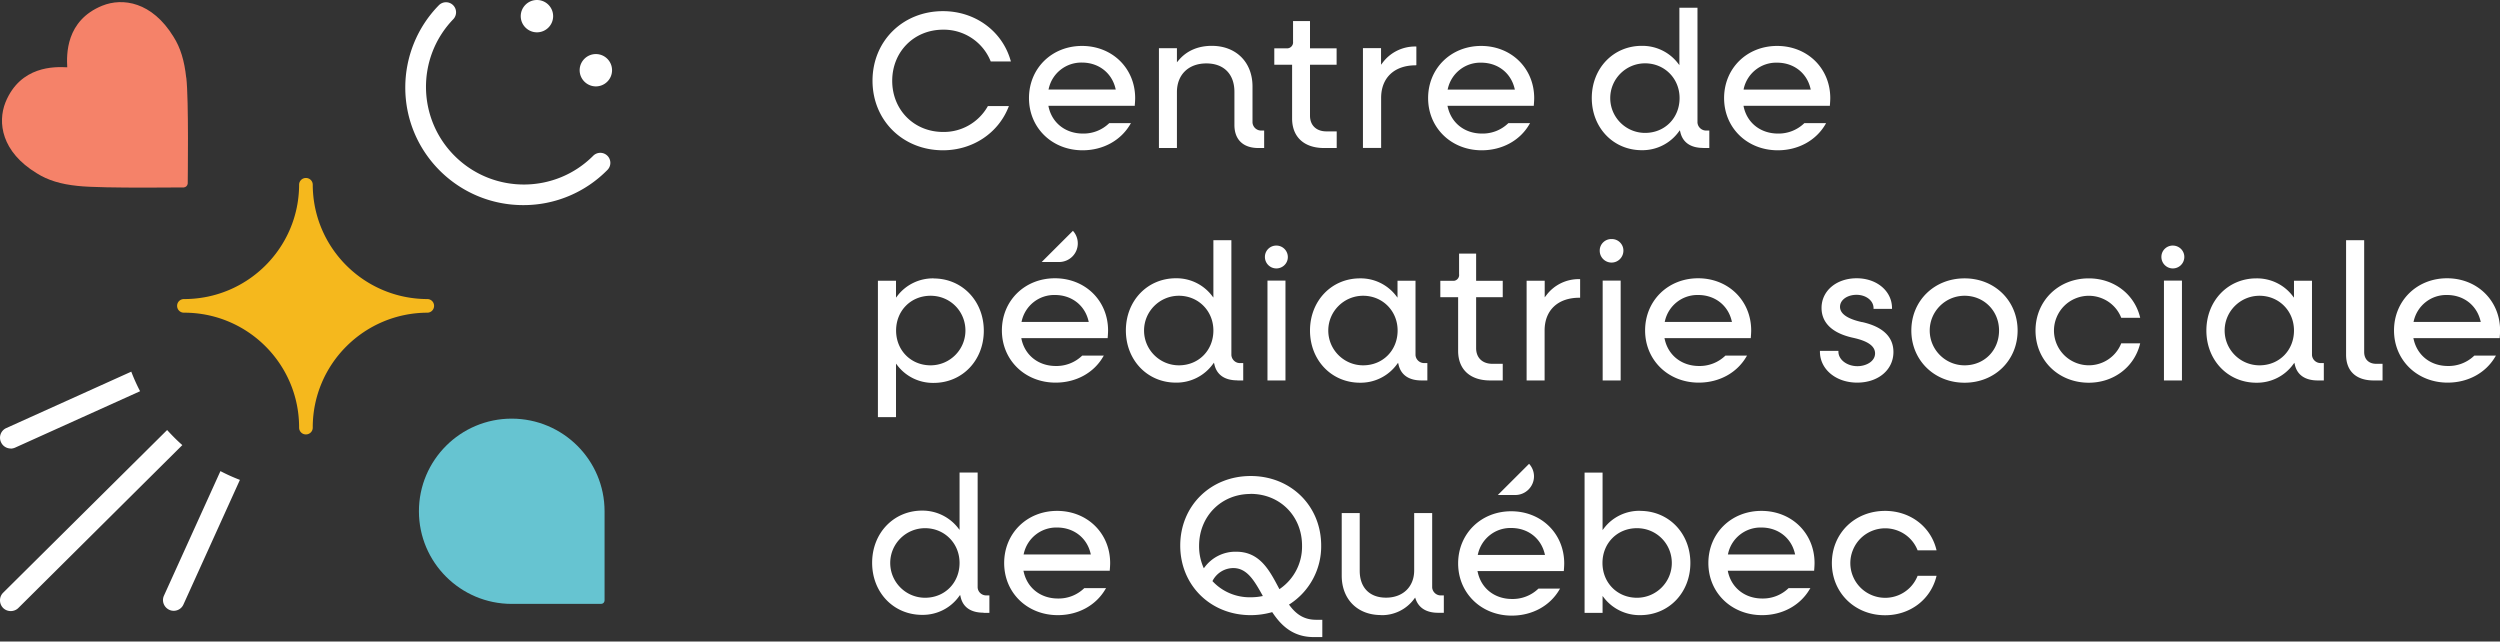 <svg width="1360" height="349" fill="none" xmlns="http://www.w3.org/2000/svg"><rect width="100%" height="100%" fill="#333333" stroke="none"/><g clip-path="url(#a)"><path d="M548.894 57.693h-11.49l-.103.205c-4.947 8.69-14.221 14.038-24.269 13.884-15.766 0-27.668-11.981-27.668-27.818 0-15.838 11.902-27.818 27.668-27.818 11.284-.155 21.538 6.581 25.814 17.02l.103.257h10.975l-.154-.515c-4.586-16.043-19.322-26.84-36.789-26.84-21.847 0-38.335 16.248-38.335 37.844s16.488 37.845 38.335 37.845c16.076 0 30.039-9.256 35.655-23.55l.206-.514h.052ZM684.558 80.523h3.143V71.01h-1.34a4.704 4.704 0 0 1-4.997-4.319V47.05c0-13.215-8.914-22.11-22.156-22.11-7.523 0-13.757 2.725-18.085 7.918l-.876 1.029v-7.662h-9.79v54.299h9.79V50.134c0-9.513 6.286-15.632 16.024-15.632 9.738 0 15.251 6.068 15.251 15.426v18.049c0 7.97 4.741 12.546 13.036 12.546ZM894.934 72.296c-10.459 0-18.961-8.484-18.961-18.923 0-10.438 8.502-18.922 18.961-18.922 10.46 0 18.755 8.124 18.755 18.922s-8.038 18.923-18.755 18.923Zm31.74 8.227h3.194V71.01h-1.443a4.705 4.705 0 0 1-4.998-4.319V4.216h-9.841v31.212l-.876-1.131c-4.688-6.016-11.953-9.461-19.579-9.359-15.509 0-27.205 12.238-27.205 28.384s11.696 28.384 27.205 28.384c7.935.102 15.406-3.6 20.095-10.027l.618-.823.257 1.028c1.289 5.605 5.617 8.588 12.469 8.588M720.265 80.523h6.905v-9.05h-5.617c-5.461 0-8.913-3.29-8.913-8.535V35.223h14.478v-8.947H712.64v-14.81h-9.223v11.21c.206 1.748-1.031 3.343-2.783 3.6h-7.419v8.947h9.687v29.206c0 10.078 6.492 16.094 17.415 16.094M770.141 35.48h.36V25.297h-.36c-7.059-.103-13.757 3.137-17.982 8.793l-.876 1.131v-9.05h-9.842v54.3h9.893V53.27c0-10.953 7.162-17.74 18.807-17.74M787.659 48.129c1.958-8.382 9.481-14.244 18.086-14.038 9.016 0 16.127 5.502 18.188 14.038l.154.617h-36.582l.154-.617Zm44.672 18.87h-11.799l-.103.103a19.989 19.989 0 0 1-14.221 5.554c-9.429 0-16.694-5.708-18.652-14.552l-.154-.566h46.99v-.36c.103-1.028.206-2.725.206-3.805 0-16.197-12.417-28.383-28.853-28.383-16.437 0-28.854 12.238-28.854 28.383 0 16.146 12.572 28.384 29.163 28.384 11.078 0 20.816-5.296 25.917-14.14l.36-.566v-.052ZM948.623 48.129c1.958-8.382 9.481-14.244 18.086-14.038 9.016 0 16.178 5.502 18.188 14.038l.154.617H948.52l.103-.617Zm44.672 18.87h-11.747l-.103.103a20.076 20.076 0 0 1-14.221 5.554c-9.378 0-16.746-5.708-18.652-14.552l-.103-.566h46.99v-.36c.103-1.028.207-2.725.207-3.805 0-16.197-12.418-28.383-28.906-28.383s-28.854 12.238-28.854 28.383c0 16.146 12.521 28.384 29.215 28.384 11.078 0 20.764-5.296 25.917-14.14l.309-.566-.052-.052ZM570.534 48.129c1.907-8.382 9.429-14.244 18.034-14.09 9.017 0 16.179 5.502 18.24 14.038l.154.617H570.38l.154-.566Zm44.672 18.87h-11.799l-.103.103a19.989 19.989 0 0 1-14.221 5.554c-9.377 0-16.745-5.708-18.652-14.552l-.103-.566h46.991v-.36c.103-1.028.206-2.725.206-3.805 0-16.197-12.418-28.383-28.906-28.383-16.487 0-28.853 12.238-28.853 28.383 0 16.146 12.52 28.384 29.163 28.384 11.078 0 20.764-5.296 25.917-14.14l.36-.566v-.052ZM503.244 325.177c-10.46 0-18.961-8.484-18.961-18.922s8.501-18.922 18.961-18.922c10.459 0 18.755 8.124 18.755 18.922s-8.038 18.922-18.755 18.922Zm31.791 8.227h3.194v-9.512h-1.443c-2.576.154-4.791-1.748-4.946-4.319V257.046h-9.841v31.212l-.876-1.131c-4.689-5.965-11.902-9.41-19.477-9.359-15.508 0-27.205 12.238-27.205 28.384s11.645 28.332 27.205 28.332c7.935.103 15.406-3.599 20.044-10.027l.618-.822.258 1.028c1.236 5.656 5.564 8.639 12.469 8.639M890.503 325.178c-10.666 0-18.755-8.125-18.755-18.923 0-10.798 8.089-18.922 18.755-18.922 10.666 0 18.961 8.484 18.961 18.922s-8.502 18.923-18.961 18.923Zm1.7-47.306c-7.625-.103-14.89 3.342-19.528 9.358l-.876 1.131v-31.263h-9.789v76.307h9.789v-9.204l.876 1.131c4.689 5.965 11.954 9.41 19.58 9.307 15.612 0 27.308-12.238 27.308-28.384 0-16.145-11.748-28.332-27.308-28.332M814.812 269.284h9.481c5.616 0 10.15-4.525 10.202-10.078 0-2.571-.927-4.988-2.679-6.89l-17.004 16.968ZM804.045 301.267c1.958-8.381 9.48-14.243 18.085-14.037 9.017 0 16.127 5.502 18.188 14.037l.155.617H803.89l.155-.617Zm44.672 18.923h-11.799l-.103.102a20.11 20.11 0 0 1-14.273 5.554c-9.429 0-16.745-5.708-18.652-14.603l-.154-.566h46.99v-.36c.103-1.028.206-2.725.206-3.805 0-16.197-12.417-28.384-28.853-28.384-16.437 0-28.854 12.238-28.854 28.384s12.572 28.384 29.163 28.384c11.129 0 20.816-5.297 25.968-14.192l.361-.566v.052ZM751.18 334.639a21.724 21.724 0 0 0 18.085-8.793l.567-.771.309.874c1.701 4.833 5.926 7.404 12.16 7.404h3.143v-9.461h-1.34c-2.524.206-4.74-1.697-4.997-4.217v-40.57h-9.79v31.212c0 8.896-6.132 14.809-15.303 14.809-9.171 0-14.324-5.708-14.324-14.603v-31.418h-9.79v34.04c0 12.855 8.553 21.442 21.332 21.442M940.122 301.01c1.907-8.381 9.481-14.243 18.085-14.037 9.017 0 16.179 5.553 18.189 14.037l.154.617h-36.582l.154-.617Zm44.672 18.923h-11.799l-.103.103a19.99 19.99 0 0 1-14.221 5.553c-9.377 0-16.694-5.708-18.652-14.552l-.103-.566h46.991v-.359c.103-1.029.206-2.726.206-3.806 0-16.197-12.418-28.383-28.906-28.383s-28.853 12.238-28.853 28.383c0 16.146 12.572 28.333 29.214 28.333 11.078 0 20.765-5.297 25.917-14.141l.361-.514-.052-.051ZM556.983 301.01c1.958-8.381 9.48-14.243 18.085-14.037 9.017 0 16.179 5.553 18.188 14.037l.155.617h-36.583l.155-.617Zm44.672 18.923h-11.799l-.103.103a19.99 19.99 0 0 1-14.221 5.553c-9.429 0-16.694-5.708-18.652-14.552l-.155-.566h46.991v-.359c.103-1.029.206-2.726.206-3.806 0-16.197-12.418-28.383-28.854-28.383s-28.802 12.238-28.802 28.383c0 16.146 12.52 28.333 29.163 28.333 11.129 0 20.764-5.297 25.917-14.141l.36-.514-.051-.051ZM1053.48 313.248h-10.31l-.1.257c-3.97 9.667-15.05 14.243-24.73 10.284-9.69-3.959-14.33-15.014-10.31-24.681 3.97-9.667 15.05-14.244 24.73-10.284a18.726 18.726 0 0 1 10.31 10.284l.1.257h10.31l-.11-.463c-3.14-12.546-14.32-20.979-27.87-20.979-16.54 0-28.959 12.238-28.959 28.383 0 16.146 12.469 28.384 28.959 28.384 13.5 0 24.68-8.433 27.87-20.979l.11-.514v.051ZM680.334 268.667c15.972 0 27.978 12.084 27.978 28.127a27.834 27.834 0 0 1-11.851 23.395l-.464.309-.515-.977c-5.049-9.564-10.305-19.385-22.98-19.385-6.698-.154-13.087 2.982-17.106 8.33l-.516.668-.36-.771c-1.494-3.651-2.267-7.507-2.216-11.415 0-16.095 12.057-28.23 27.978-28.23l.052-.051Zm5.977 55.687c-2.01.412-4.071.566-6.132.566-7.677.103-15.097-2.982-20.352-8.536l-.258-.257.155-.308c2.215-4.165 6.543-6.788 11.232-6.788 7.523 0 11.49 7.096 15.715 14.604l.309.617-.669.102Zm-5.977 10.284a42.82 42.82 0 0 0 11.387-1.542l.36-.103.206.308c4.174 6.171 10.46 13.267 22.362 13.267h4.689v-9.41h-3.349c-5.977 0-10.46-2.417-14.479-7.867l-.309-.412.464-.257c10.769-6.993 17.209-19.025 17.055-31.828 0-21.597-16.488-37.845-38.335-37.845-21.846 0-38.334 16.248-38.334 37.845 0 21.596 16.488 37.844 38.334 37.844M1291.31 206.964h4.8v-9.05h-3.46c-4.01 0-6.54-2.468-6.54-6.427v-60.83h-9.84v62.321c0 8.895 5.46 13.986 14.99 13.986M583.312 139.604c3.865-3.805 4.019-10.026.361-14.037l-17.003 16.968h9.48c2.68 0 5.308-1.079 7.214-2.982M506.232 198.736c-10.666 0-18.755-8.124-18.755-18.922s8.038-18.922 18.755-18.922c10.717 0 18.961 8.484 18.961 18.922s-8.502 18.922-18.961 18.922Zm1.649-47.306c-7.626-.102-14.891 3.343-19.58 9.359l-.876 1.131v-9.204h-9.841v74.198h9.841v-29.103l.876 1.131c4.689 6.016 11.902 9.461 19.58 9.358 15.612 0 27.308-12.237 27.308-28.383s-11.748-28.435-27.308-28.435M1229.17 198.736c-10.45 0-18.96-8.484-18.96-18.922s8.51-18.922 18.96-18.922c10.46 0 18.76 8.124 18.76 18.922s-8.04 18.922-18.76 18.922Zm31.74 8.228h3.25v-9.462h-1.44a4.706 4.706 0 0 1-5-4.319v-40.467h-9.79v9.204l-.88-1.131c-4.68-6.016-11.95-9.461-19.58-9.359-15.5 0-27.2 12.238-27.2 28.384s11.7 28.384 27.2 28.384c7.94.103 15.41-3.6 20.05-10.027l.62-.823.25 1.029c1.24 5.604 5.62 8.587 12.47 8.587M555.849 174.518c1.958-8.381 9.481-14.243 18.086-14.037 9.017 0 16.178 5.553 18.188 14.037l.155.617h-36.583l.154-.617Zm44.673 18.923h-11.8l-.103.102a20.108 20.108 0 0 1-14.272 5.554c-9.378 0-16.746-5.759-18.652-14.603l-.103-.566h46.99v-.36c.104-1.028.207-2.725.207-3.805 0-16.197-12.418-28.384-28.906-28.384s-28.854 12.238-28.854 28.384 12.572 28.384 29.215 28.384c11.129 0 20.816-5.297 25.917-14.192l.361-.566v.052ZM699.294 152.665h-9.79v54.299h9.79v-54.299ZM881.641 152.665h-9.789v54.299h9.789v-54.299ZM1313.11 174.518c1.96-8.381 9.48-14.243 18.08-14.037 9.02 0 16.13 5.553 18.19 14.037l.16.617h-36.59l.16-.617Zm44.72 18.923h-11.8l-.1.102c-3.81 3.651-8.97 5.657-14.27 5.554-9.43 0-16.7-5.759-18.65-14.603l-.16-.566h46.99v-.36c.1-1.028.21-2.725.21-3.805 0-16.197-12.42-28.384-28.86-28.384-16.43 0-28.85 12.238-28.85 28.384s12.57 28.384 29.16 28.384c11.13 0 20.82-5.297 25.97-14.192l.36-.566v.052ZM876.746 130.04c-3.452-.103-6.389 2.622-6.492 6.067v.309c0 3.548 2.885 6.427 6.44 6.427 3.556 0 6.39-2.879 6.441-6.427.052-3.445-2.679-6.273-6.131-6.376h-.258ZM694.399 133.588c-3.4-.051-6.234 2.623-6.286 6.068v.102a6.25 6.25 0 0 0 6.183 6.274c3.452 0 6.286-2.726 6.286-6.171a6.25 6.25 0 0 0-6.183-6.273ZM1012.98 175.238c-7.94-1.748-12.01-4.525-12.01-8.33 0-3.805 4.02-6.53 8.97-6.53 5.2 0 9.27 3.188 9.27 7.25v.411h10.05v-.411c0-9.256-8.24-16.249-19.22-16.249-10.974 0-19.115 6.788-19.115 16.146 0 5.656 2.937 13.061 17.005 16.197 8.14 1.749 12.11 4.525 12.11 8.536 0 4.371-4.9 6.942-9.59 6.942-5.72 0-10.35-3.548-10.35-7.919v-.411h-10.051v.411c0 9.615 8.708 16.866 20.251 16.866 11.54 0 19.73-6.993 19.73-16.66 0-8.227-5.77-13.781-17.1-16.3M810.588 206.964h6.904v-9.05h-5.616c-5.462 0-8.863-3.291-8.863-8.535v-27.716h14.479v-8.895h-14.479v-14.809h-9.274v11.209c.258 1.749-1.031 3.394-2.782 3.6h-7.42v8.895h9.687v29.207c0 10.078 6.492 16.094 17.415 16.094M859.176 161.971h.412v-10.129h-.412c-7.059-.103-13.757 3.136-17.982 8.792l-.876 1.132v-9.05h-9.841v54.248h9.789v-27.201c0-10.953 7.214-17.792 18.858-17.792M905.754 174.518c1.958-8.381 9.48-14.243 18.085-14.037 9.017 0 16.179 5.553 18.188 14.037l.155.617h-36.583l.155-.617Zm44.672 18.923h-11.799l-.103.102a20.11 20.11 0 0 1-14.273 5.554c-9.377 0-16.745-5.759-18.652-14.603l-.154-.566h46.99v-.36c.103-1.028.206-2.725.206-3.805 0-16.197-12.417-28.384-28.854-28.384-16.436 0-28.853 12.238-28.853 28.384s12.572 28.384 29.163 28.384c11.129 0 20.816-5.297 25.968-14.192l.361-.566v.052ZM1186.98 152.665h-9.79v54.299h9.79v-54.299ZM1164.26 186.756h-10.31l-.1.257c-3.97 9.667-15.05 14.243-24.73 10.284-9.69-3.959-14.33-15.015-10.31-24.681 3.97-9.667 15.05-14.244 24.73-10.284a18.723 18.723 0 0 1 10.31 10.284l.1.257h10.31l-.11-.463c-3.14-12.547-14.32-20.979-27.87-20.979-16.49 0-28.96 12.238-28.96 28.383 0 16.146 12.47 28.384 28.96 28.384 13.5 0 24.68-8.433 27.87-20.979l.11-.463ZM741.546 198.736c-10.459 0-18.961-8.484-18.961-18.922s8.502-18.922 18.961-18.922c10.46 0 18.755 8.124 18.755 18.922s-8.038 18.922-18.755 18.922Zm31.739 8.228h3.195v-9.462h-1.443a4.704 4.704 0 0 1-4.998-4.319v-40.467h-9.789v9.204l-.876-1.131a24.307 24.307 0 0 0-19.528-9.359c-15.509 0-27.205 12.238-27.205 28.384s11.696 28.384 27.205 28.384c7.935.103 15.406-3.6 20.094-10.027l.619-.823.257 1.029c1.288 5.604 5.617 8.587 12.469 8.587ZM1182.08 133.588c-3.4-.051-6.23 2.623-6.28 6.068v.102a6.25 6.25 0 0 0 6.18 6.274c3.45 0 6.23-2.726 6.29-6.171.05-3.445-2.73-6.221-6.19-6.273ZM1068.73 198.737c-10.46 0-18.96-8.485-18.96-18.923 0-10.438 8.5-18.922 18.96-18.922s18.75 8.124 18.75 18.922-8.04 18.923-18.75 18.923Zm0-47.306c-16.54 0-28.96 12.238-28.96 28.383 0 16.146 12.47 28.384 28.96 28.384 16.48 0 28.85-12.238 28.85-28.384 0-16.145-12.42-28.383-28.85-28.383ZM641.328 198.737c-10.459 0-18.961-8.484-18.961-18.923 0-10.438 8.502-18.922 18.961-18.922 10.46 0 18.756 8.124 18.756 18.922s-8.038 18.923-18.756 18.923Zm31.74 8.227h3.246v-9.461h-1.443c-2.576.205-4.792-1.749-4.998-4.32V130.657h-9.789v31.212l-.876-1.131a24.304 24.304 0 0 0-19.528-9.359c-15.509 0-27.205 12.238-27.205 28.384s11.696 28.383 27.205 28.383c7.935.103 15.406-3.599 20.094-10.026l.619-.823.257 1.028c1.288 5.605 5.616 8.587 12.469 8.587M5.823 244.037c.824 0 1.648-.206 2.37-.514l68.013-30.698a98.803 98.803 0 0 1-4.792-10.643L3.4 232.879a5.745 5.745 0 0 0-2.834 7.713 5.775 5.775 0 0 0 5.256 3.394v.051ZM90.89 233.959 1.7 322.452c-2.267 2.262-2.267 5.964 0 8.278 2.267 2.263 6.029 2.263 8.296 0l89.19-88.596c-2.938-2.571-5.669-5.347-8.296-8.227M119.897 256.326l-30.708 67.72c-1.34 2.931 0 6.376 2.937 7.713.772.36 1.545.514 2.37.514 2.318 0 4.38-1.337 5.307-3.445l30.709-67.771a98.253 98.253 0 0 1-10.615-4.782" fill="#fff"/><path d="M232.634 162.692c-34.522 0-62.5-27.921-62.5-62.372-.103-2.057-1.855-3.6-3.916-3.497a3.683 3.683 0 0 0-3.503 3.497c0 34.399-27.927 62.32-62.449 62.372-2.06-.103-3.812 1.439-3.915 3.496-.103 2.057 1.442 3.805 3.503 3.908h.412c34.471.052 62.397 27.921 62.449 62.321-.104 2.056 1.442 3.805 3.503 3.907 2.061.103 3.813-1.439 3.916-3.496v-.411c.052-34.4 28.03-62.269 62.5-62.321 2.061-.103 3.606-1.851 3.503-3.908a3.683 3.683 0 0 0-3.503-3.496Z" fill="#F5B81D"/><path d="M284.623 111.58c-35.398 0-64.148-28.64-64.148-63.966 0-16.71 6.543-32.805 18.239-44.735a5.466 5.466 0 0 1 7.729-.102 5.439 5.439 0 0 1 .103 7.712c-20.352 21.185-19.631 54.814 1.597 75.124 20.919 20.003 54.05 19.643 74.505-.822a5.467 5.467 0 0 1 7.729-.103 5.439 5.439 0 0 1 .103 7.713c-12.057 12.289-28.596 19.231-45.806 19.179M292.094 0c4.843 0 8.811 3.908 8.811 8.793s-3.968 8.793-8.811 8.793-8.811-3.96-8.811-8.793c0-4.834 3.968-8.793 8.811-8.793ZM324.143 29.412c4.843 0 8.811 3.907 8.811 8.792s-3.968 8.793-8.811 8.793c-4.844 0-8.811-3.96-8.811-8.793 0-4.833 3.967-8.792 8.811-8.792Z" fill="#fff"/><path d="M101.297 42.267c-.979-9.256-3.143-16.352-6.904-22.265C82.645.874 66.673-1.337 55.647 3.085 35.654 11.21 36.222 29.772 36.582 36.611c-6.852-.36-25.453-.874-33.594 19.025C-1.392 66.64.773 82.58 19.991 94.252c5.926 3.754 13.036 5.965 22.31 6.89 6.699.772 22.775.926 36.325.926 11.13 0 20.559-.103 21.383-.103 1.082-.103 2.01-.977 2.113-2.108 0-1.903.618-45.507-.773-57.642" fill="#F58269"/><path d="M278.389 227.737c-27.875 0-50.494 22.573-50.494 50.391 0 27.818 22.619 50.392 50.494 50.392h48.588c1.082 0 1.906-.823 1.906-1.903v-48.489c0-27.818-22.619-50.339-50.494-50.391Z" fill="#66C4D1"/></g><defs><clipPath id="a"><path fill="#fff" d="M0 0h1360v349H0z"/></clipPath></defs></svg>